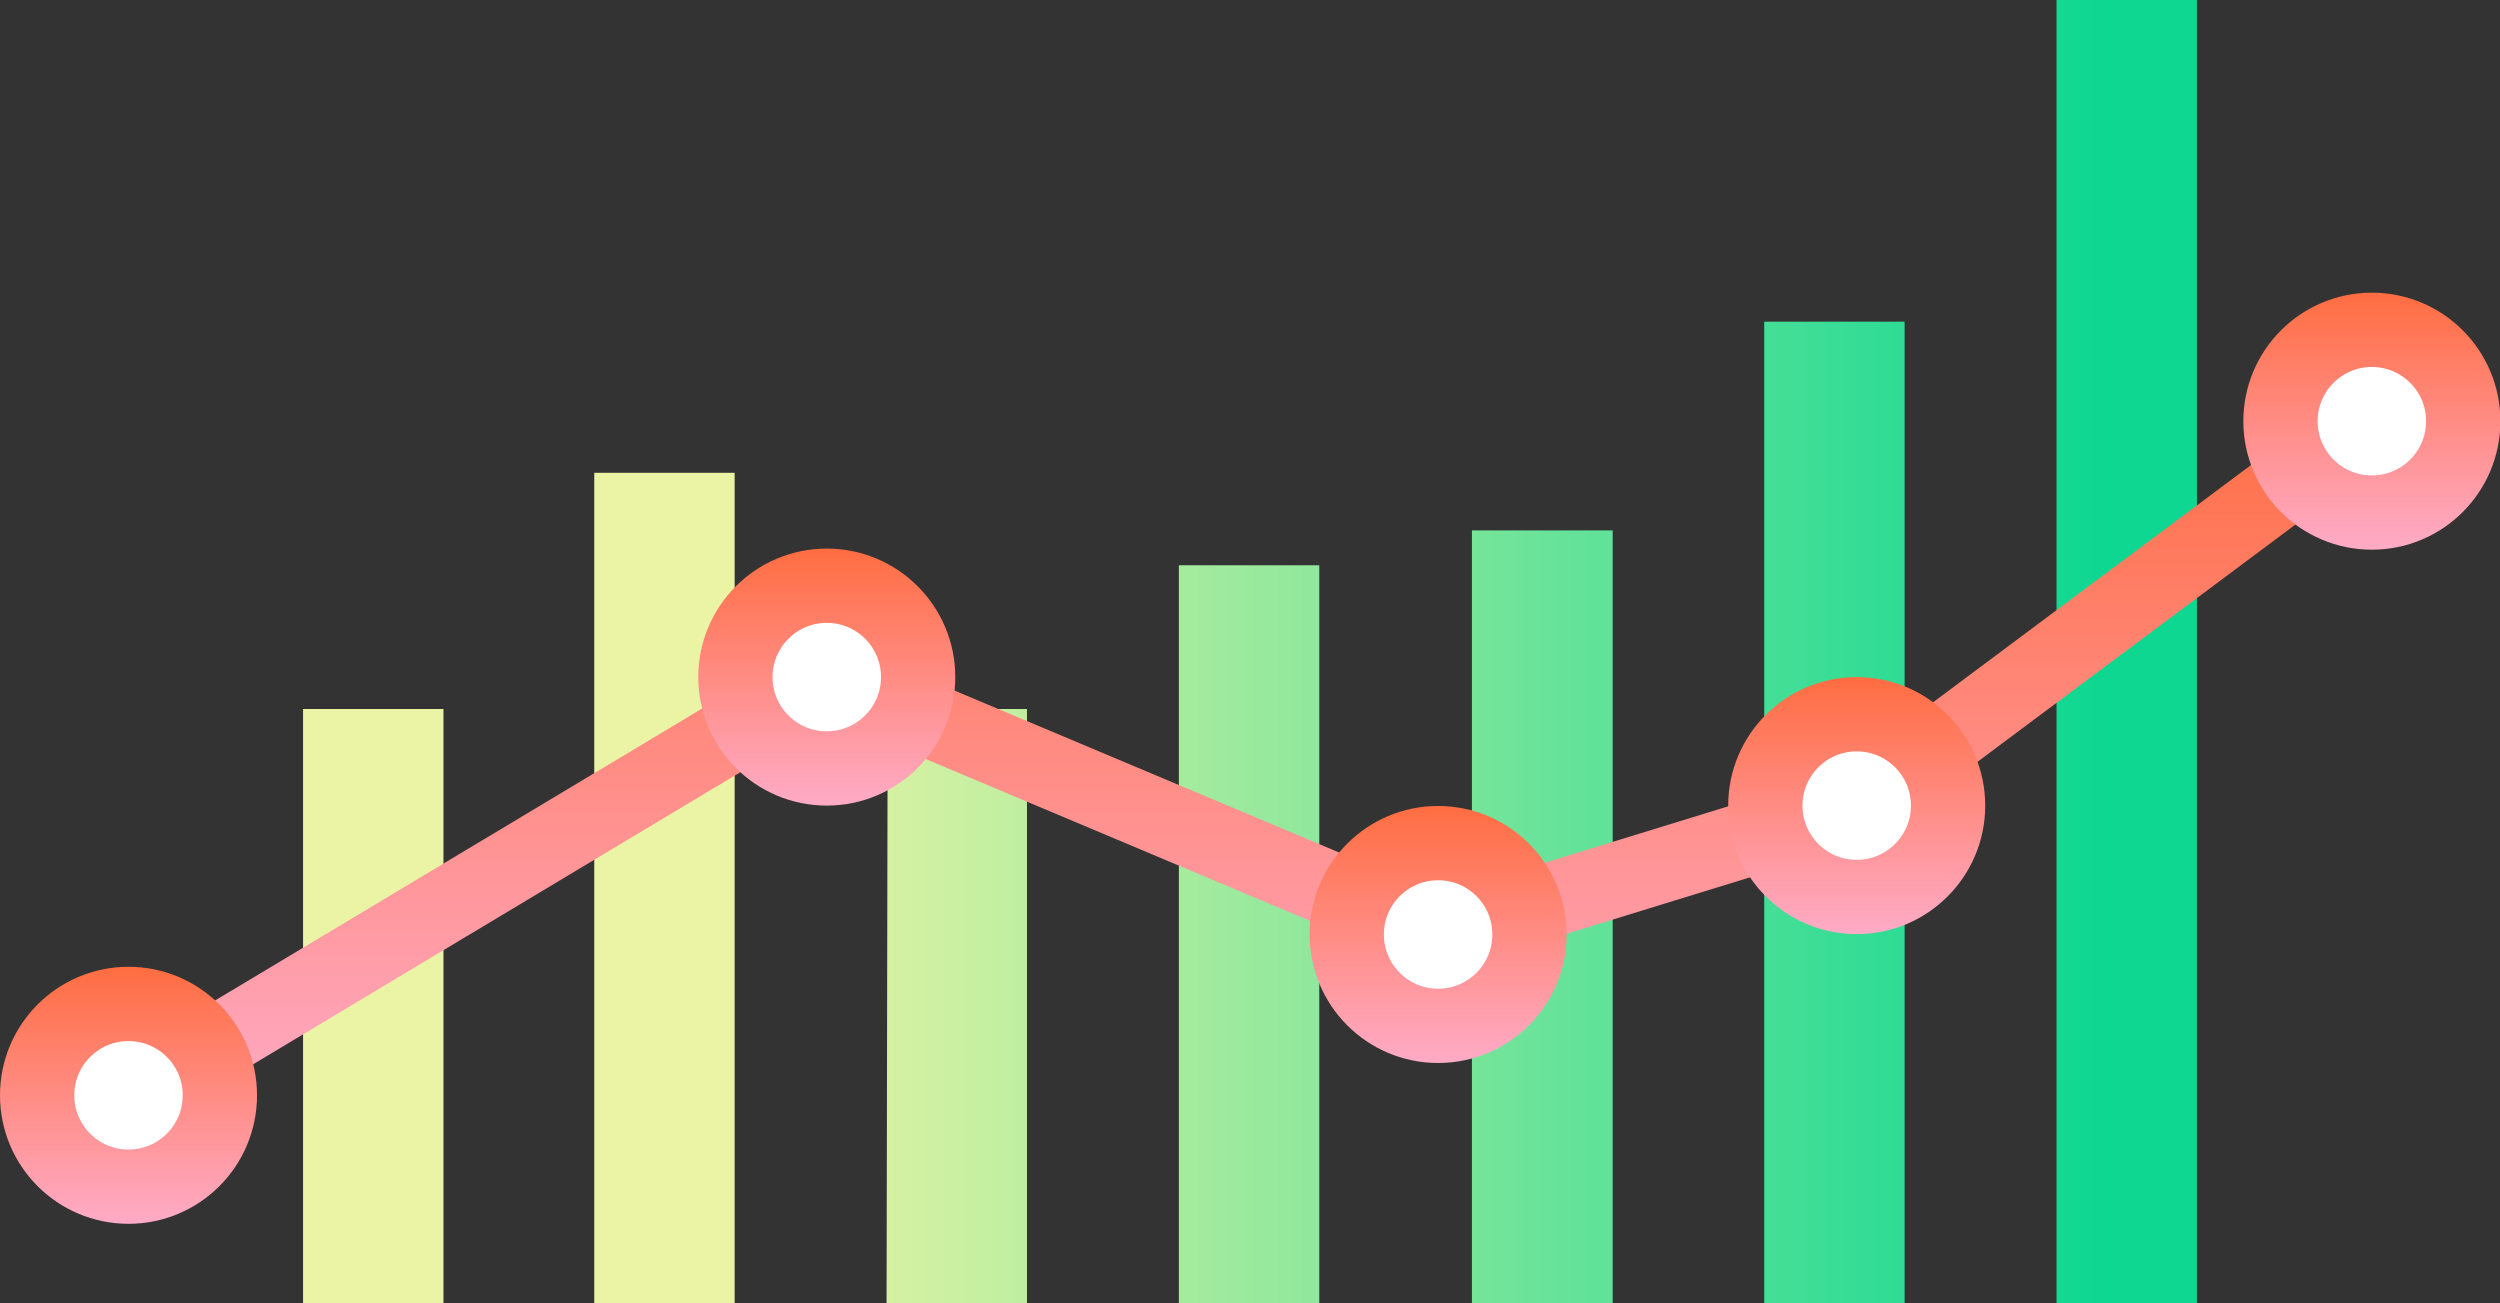 <svg xmlns="http://www.w3.org/2000/svg" xmlns:xlink="http://www.w3.org/1999/xlink" viewBox="0 0 67.31 35.09"><rect x="0" y="0" width="67.31" height="35.09" fill="#333333" stroke="none"/><defs><linearGradient id="b" x1="8.16" y1="17.55" x2="59.15" y2="17.55" gradientUnits="userSpaceOnUse"><stop offset=".24" stop-color="#ebf4a4"/><stop offset=".95" stop-color="#0ed792"/></linearGradient><linearGradient id="a" x1="33.7" y1="30.35" x2="33.7" y2="10.54" gradientUnits="userSpaceOnUse"><stop offset="0" stop-color="#ffabc7"/><stop offset="1" stop-color="#ff6d41"/></linearGradient><linearGradient id="c" x1="3.46" y1="32.95" x2="3.46" y2="26.04" xlink:href="#a"/><linearGradient id="d" x1="22.26" y1="21.68" x2="22.26" y2="14.77" xlink:href="#a"/><linearGradient id="e" x1="38.72" y1="28.62" x2="38.72" y2="21.71" xlink:href="#a"/><linearGradient id="f" x1="49.99" y1="25.15" x2="49.99" y2="18.24" xlink:href="#a"/><linearGradient id="g" x1="63.86" y1="14.79" x2="63.86" y2="7.88" xlink:href="#a"/></defs><g data-name="レイヤー 2"><g data-name="OUR BUSINESS"><path d="M47.5 8.66h3.78v26.43H47.5zm-7.87 26.43h3.79V14.28h-3.79zm-31.47 0h3.78v-16H8.16zm47.21 0h3.78V0h-3.78zm-39.37 0h3.78V12.73H16zm7.87 0h3.78v-16H23.9zm7.87-19.87v19.87h3.78V15.22z" fill="url(#b)"/><path stroke-miterlimit="10" stroke-width="2" fill="none" stroke="url(#a)" d="M3.46 29.5l18.8-11.27 16.46 6.93 11.27-3.47 13.87-10.35"/><circle cx="3.46" cy="29.49" r="2.46" stroke="url(#c)" fill="#fff" stroke-miterlimit="10" stroke-width="2"/><circle cx="22.26" cy="18.23" r="2.46" stroke="url(#d)" fill="#fff" stroke-miterlimit="10" stroke-width="2"/><circle cx="38.72" cy="25.16" r="2.46" stroke="url(#e)" fill="#fff" stroke-miterlimit="10" stroke-width="2"/><circle cx="49.99" cy="21.69" r="2.46" stroke="url(#f)" fill="#fff" stroke-miterlimit="10" stroke-width="2"/><circle cx="63.86" cy="11.34" r="2.46" stroke="url(#g)" fill="#fff" stroke-miterlimit="10" stroke-width="2"/></g></g></svg>